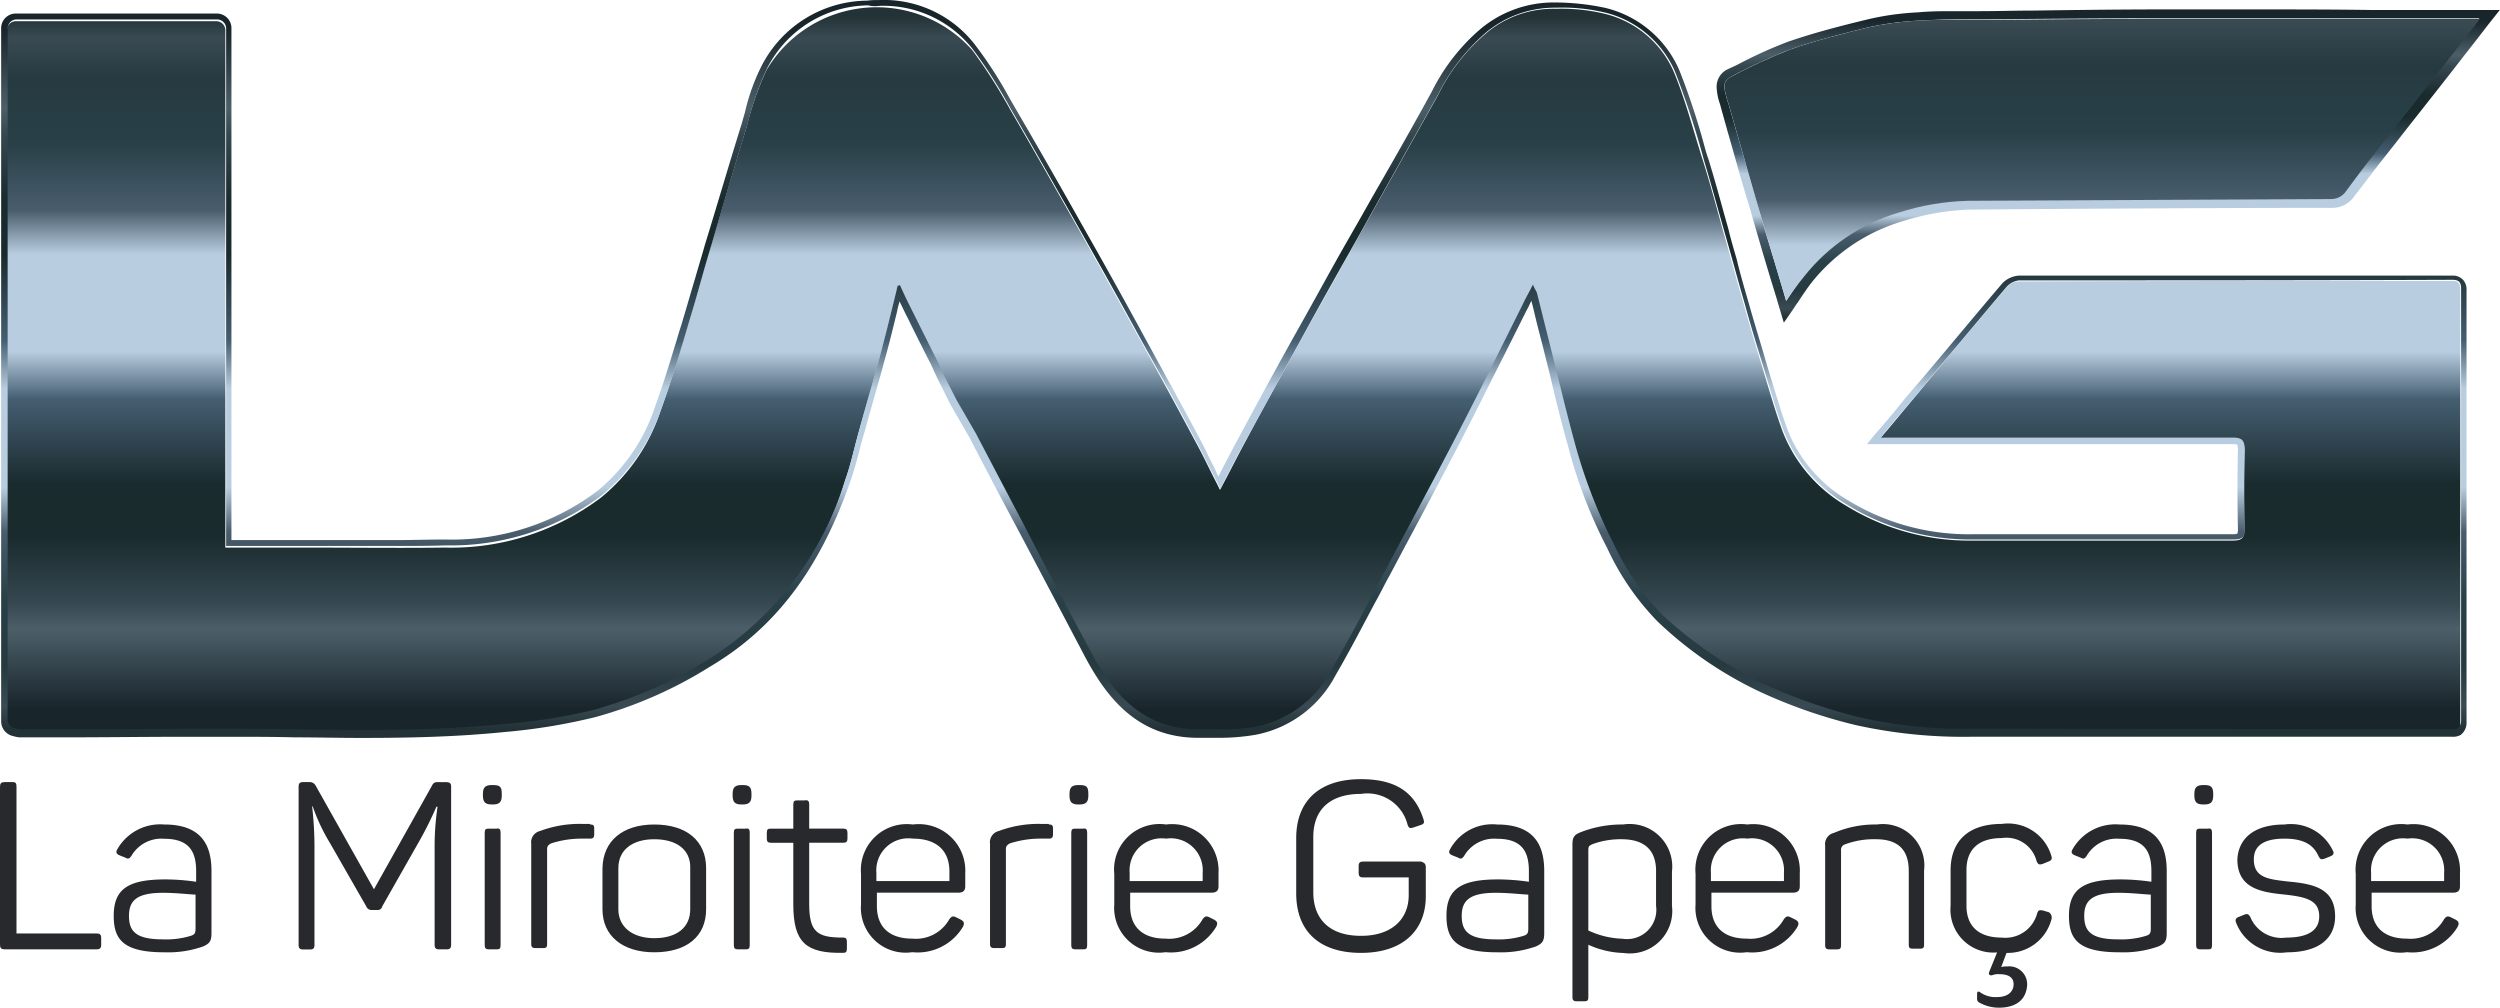<svg xmlns="http://www.w3.org/2000/svg" xmlns:xlink="http://www.w3.org/1999/xlink" viewBox="1272 -871 116.607 47"><defs><linearGradient id="linear-gradient" x1=".5" x2=".5" y2=".996" gradientUnits="objectBoundingBox"><stop offset=".036" stop-color="#18252b"></stop><stop offset=".146" stop-color="#4c5f69"></stop><stop offset=".182" stop-color="#354850"></stop><stop offset=".273" stop-color="#1a2b2e"></stop><stop offset=".345" stop-color="#1a2b2e"></stop><stop offset=".461" stop-color="#445e71"></stop><stop offset=".527" stop-color="#b8cddf"></stop><stop offset=".661" stop-color="#b8cddf"></stop><stop offset=".721" stop-color="#495d6d"></stop><stop offset=".812" stop-color="#294048"></stop><stop offset=".903" stop-color="#263a40"></stop><stop offset=".958" stop-color="#394a53"></stop><stop offset=".988" stop-color="#223236"></stop><stop offset="1" stop-color="#223236"></stop></linearGradient><linearGradient xlink:href="#linear-gradient" id="linear-gradient-2" x1=".5" x2=".5" y1="1" y2="0"></linearGradient><linearGradient xlink:href="#linear-gradient" id="linear-gradient-3" x1=".5" x2=".5" y1=".998" y2="-.001"></linearGradient><linearGradient xlink:href="#linear-gradient" id="linear-gradient-4" x1=".5" x2=".5" y1="0" y2="1"></linearGradient><clipPath id="clip-path"><path id="Trac&#xE9;_2" d="M505.384 233.758c-.467-1.593-.934-3.1-1.373-4.615-.44-1.538-.879-3.049-1.319-4.587a3.943 3.943 0 0 1-.192-.769.5.5 0 0 1 .22-.44 26.9 26.9 0 0 1 2.857-1.319c1.154-.412 2.362-.714 3.571-1.016a14.217 14.217 0 0 1 2.417-.33c.934-.055 1.9-.027 2.829-.027 2.857-.027 5.714-.055 8.57-.055h14.779s-.824 1.071-1.154 1.483c-1.4 1.785-2.8 3.571-4.175 5.329-.3.385-.6.8-.906 1.209a.843.843 0 0 1-.742.385l-16.921.082a11.6 11.6 0 0 0-3.214.549 8.813 8.813 0 0 0-4.423 2.994 13.341 13.341 0 0 0-.824 1.127Z" data-name="Trac&#xE9; 2" transform="translate(-502.5 -220.6)"></path></clipPath><style>.cls-4{fill:#28292d}</style></defs><g id="Miroiterie_Gapen&#xE7;aise_3" data-name="Miroiterie Gapen&#xE7;aise_3" transform="translate(1062.3 -1088.4)"><g id="Groupe_2" data-name="Groupe 2" transform="translate(289.77 217.84)"><g id="Groupe_1" data-name="Groupe 1"><path id="Trac&#xE9;_1" d="M526.436 219.412h10.328s-.824 1.071-1.154 1.483c-1.4 1.785-2.8 3.571-4.175 5.329-.3.385-.6.8-.906 1.209a.843.843 0 0 1-.742.385l-16.921.082a11.6 11.6 0 0 0-3.214.549 8.813 8.813 0 0 0-4.423 2.994c-.275.357-.522.742-.8 1.154-.467-1.593-.934-3.1-1.373-4.615-.44-1.538-.879-3.049-1.319-4.587a3.941 3.941 0 0 1-.192-.769.5.5 0 0 1 .22-.44 26.9 26.9 0 0 1 2.857-1.319c1.154-.412 2.362-.714 3.571-1.016a14.217 14.217 0 0 1 2.417-.33c.549-.027 1.071-.055 1.621-.055h1.236c2.857-.027 5.714-.055 8.57-.055h4.4m0-.412h-4.422c-2.033 0-4.093.027-6.1.055-.824 0-1.648.027-2.472.027h-1.209c-.522 0-1.071 0-1.648.055a12.723 12.723 0 0 0-2.472.357c-1.016.247-2.335.577-3.6 1.016a20.578 20.578 0 0 0-2.362 1.071c-.165.082-.357.165-.522.247a.9.9 0 0 0-.44.852 2.77 2.77 0 0 0 .137.687 1.756 1.756 0 0 1 .055.192l.33 1.181c.33 1.126.632 2.28.989 3.406.3 1.044.6 2.088.934 3.186.137.467.3.961.44 1.456l.247.824.494-.714c.082-.137.192-.275.275-.412.165-.247.33-.494.522-.742a8.516 8.516 0 0 1 4.23-2.857 11.759 11.759 0 0 1 3.1-.549l3.434-.027c4.423-.027 8.982-.055 13.487-.055a1.235 1.235 0 0 0 1.071-.549c.275-.357.577-.742.906-1.181.467-.6.934-1.181 1.4-1.786.906-1.154 1.868-2.362 2.8-3.571.33-.412 1.154-1.483 1.154-1.483l.522-.659h-5.988c-1.84-.027-3.571-.027-5.3-.027Z" data-name="Trac&#xE9; 1" style="fill:url(#linear-gradient)" transform="translate(-501.189 -219)"></path></g></g><g id="Groupe_9" data-name="Groupe 9" transform="translate(209.7 218.279)"><g id="Groupe_7" data-name="Groupe 7" transform="translate(80.43)"><g id="Groupe_6" data-name="Groupe 6"><g id="Groupe_5" data-name="Groupe 5"><g id="Groupe_4" data-name="Groupe 4"><g id="Groupe_3" data-name="Groupe 3" style="clip-path:url(#clip-path)"><path id="Rectangle_1" d="M0 0h126.276v35.271H0z" data-name="Rectangle 1" style="fill:url(#linear-gradient-2)" transform="translate(-88.946 -1.373)"></path></g></g></g></g></g><g id="Groupe_8" data-name="Groupe 8" transform="translate(0 35.463)"><path id="Trac&#xE9;_3" d="M210.469 350.42v6.84h3.731c.165 0 .22.055.22.22v.3c0 .165-.055.22-.22.22h-4.28c-.165 0-.22-.055-.22-.22v-7.36c0-.165.055-.22.22-.22h.357c.165 0 .192.055.192.22Z" class="cls-4" data-name="Trac&#xE9; 3" transform="translate(-209.7 -350.063)"></path><path id="Trac&#xE9;_4" d="M231.362 357.4c1.758 0 2.2.989 2.2 2.17v2.884c0 .385-.082.494-.385.632a4.91 4.91 0 0 1-1.813.275c-1.923 0-2.362-.6-2.362-1.7 0-1.264.687-1.7 2.417-1.7a10.2 10.2 0 0 1 1.428.11v-.494c0-.852-.275-1.511-1.483-1.511a1.615 1.615 0 0 0-1.538.8c-.082.11-.137.165-.275.082l-.275-.11c-.137-.055-.192-.137-.11-.275a2.3 2.3 0 0 1 2.196-1.163Zm-.055 3.186c-1.181 0-1.593.33-1.593 1.071 0 .687.275 1.1 1.566 1.1a3.942 3.942 0 0 0 1.319-.165c.165-.055.22-.11.22-.33v-1.593c-.219 0-.88-.083-1.512-.083Z" class="cls-4" data-name="Trac&#xE9; 4" transform="translate(-223.698 -355.285)"></path><path id="Trac&#xE9;_5" d="M267.515 350.42v7.362c0 .165-.055.22-.22.22h-.33c-.165 0-.22-.055-.22-.22V353.3a12.5 12.5 0 0 1 .137-1.95h-.055a16.385 16.385 0 0 1-.852 1.7L264.3 356a.214.214 0 0 1-.247.165h-.22a.261.261 0 0 1-.275-.165l-1.7-2.967a8.885 8.885 0 0 1-.8-1.7h-.027a16.829 16.829 0 0 1 .11 1.978v4.477c0 .165-.055.22-.22.22h-.3c-.165 0-.22-.055-.22-.22v-7.368c0-.165.055-.22.22-.22h.275a.316.316 0 0 1 .3.165l2.719 4.835 2.692-4.807c.082-.165.137-.192.3-.192h.33c.223-.001.278.054.278.219Z" class="cls-4" data-name="Trac&#xE9; 5" transform="translate(-246.473 -350.063)"></path><path id="Trac&#xE9;_6" d="M292.579 351.112v.082c0 .3-.11.412-.412.412h-.055c-.3 0-.412-.11-.412-.412v-.082c0-.3.11-.412.412-.412h.055c.333 0 .412.082.412.412Zm-.055 1.813v5.247c0 .165-.055.192-.192.192h-.357c-.137 0-.192-.055-.192-.192v-5.247c0-.165.055-.192.192-.192h.357c.137-.028.192.027.192.192Z" class="cls-4" data-name="Trac&#xE9; 6" transform="translate(-269.175 -350.425)"></path><path id="Trac&#xE9;_7" d="M302.647 357.327c.165 0 .192.055.192.192v.275c0 .137-.055.192-.192.192h-.357a4.633 4.633 0 0 0-1.456.22c-.165.082-.192.165-.192.275v4.419c0 .165-.055.192-.192.192h-.357c-.137 0-.192-.055-.192-.192v-4.67a.54.54 0 0 1 .412-.6 5.265 5.265 0 0 1 1.978-.33h.357Z" class="cls-4" data-name="Trac&#xE9; 7" transform="translate(-275.123 -355.212)"></path><path id="Trac&#xE9;_8" d="M314.417 357.4c1.511 0 2.417.769 2.417 2.033v1.923c0 1.264-.906 2.005-2.417 2.005-1.483 0-2.417-.769-2.417-2.005v-1.923c.027-1.264.934-2.033 2.417-2.033Zm0 .687c-1.016 0-1.676.494-1.676 1.346v1.923c0 .824.659 1.346 1.676 1.346 1.044 0 1.676-.494 1.676-1.346v-1.923c.027-.852-.632-1.346-1.676-1.346Z" class="cls-4" data-name="Trac&#xE9; 8" transform="translate(-283.899 -355.285)"></path><path id="Trac&#xE9;_9" d="M334.979 351.112v.082c0 .3-.11.412-.412.412h-.055c-.3 0-.412-.11-.412-.412v-.082c0-.3.11-.412.412-.412h.055c.302 0 .412.082.412.412Zm-.082 1.813v5.247c0 .165-.055.192-.192.192h-.357c-.137 0-.192-.055-.192-.192v-5.247c0-.165.055-.192.192-.192h.357c.137-.028.195.027.195.192Z" class="cls-4" data-name="Trac&#xE9; 9" transform="translate(-299.928 -350.425)"></path><path id="Trac&#xE9;_10" d="M341.878 353.474v1.126h1.593c.137 0 .192.055.192.192v.275c0 .137-.055.192-.192.192h-1.593v2.857c0 1.319.385 1.566 1.566 1.566.165 0 .192.055.192.22v.3c0 .165-.055.192-.192.192-1.7.027-2.307-.467-2.307-2.253v-2.881h-1.044c-.137 0-.192-.055-.192-.192v-.275c0-.165.055-.192.192-.192h1.044v-1.126c0-.165.055-.192.192-.192h.33c.164-.028.219.027.219.191Z" class="cls-4" data-name="Trac&#xE9; 10" transform="translate(-304.135 -352.293)"></path><path id="Trac&#xE9;_11" d="M358.317 357.4a2.17 2.17 0 0 1 2.445 2.28v.6c0 .192-.082.3-.33.3h-3.791v.632c0 .934.549 1.511 1.648 1.511a1.786 1.786 0 0 0 1.731-.906c.11-.137.165-.165.33-.082l.22.11c.137.082.165.165.082.33a2.461 2.461 0 0 1-2.362 1.181 2.088 2.088 0 0 1-2.39-2.225v-1.428a2.143 2.143 0 0 1 2.417-2.303Zm0 .659a1.493 1.493 0 0 0-1.7 1.593v.385h3.406v-.385c.025-.988-.552-1.593-1.706-1.593Z" class="cls-4" data-name="Trac&#xE9; 11" transform="translate(-315.74 -355.285)"></path><path id="Trac&#xE9;_12" d="M380.547 357.327c.165 0 .192.055.192.192v.275c0 .137-.055.192-.192.192h-.357a4.633 4.633 0 0 0-1.456.22c-.165.082-.192.165-.192.275v4.419c0 .165-.055.192-.192.192h-.357c-.137 0-.192-.055-.192-.192v-4.67a.54.54 0 0 1 .412-.6 5.265 5.265 0 0 1 1.978-.33h.357Z" class="cls-4" data-name="Trac&#xE9; 12" transform="translate(-331.624 -355.212)"></path><path id="Trac&#xE9;_13" d="M392.179 351.112v.082c0 .3-.11.412-.412.412h-.055c-.3 0-.412-.11-.412-.412v-.082c0-.3.11-.412.412-.412h.055c.333 0 .412.082.412.412Zm-.055 1.813v5.247c0 .165-.055.192-.192.192h-.357c-.137 0-.192-.055-.192-.192v-5.247c0-.165.055-.192.192-.192h.357c.137-.028.192.027.192.192Z" class="cls-4" data-name="Trac&#xE9; 13" transform="translate(-341.416 -350.425)"></path><path id="Trac&#xE9;_14" d="M401.316 357.4a2.17 2.17 0 0 1 2.445 2.28v.6c0 .192-.082.3-.33.3h-3.791v.632c0 .934.549 1.511 1.648 1.511a1.786 1.786 0 0 0 1.731-.906c.11-.137.165-.165.33-.082l.22.11c.137.082.165.165.082.33a2.461 2.461 0 0 1-2.362 1.181 2.088 2.088 0 0 1-2.39-2.225v-1.428a2.119 2.119 0 0 1 2.417-2.303Zm0 .659a1.493 1.493 0 0 0-1.7 1.593v.385h3.406v-.385a1.493 1.493 0 0 0-1.706-1.593Z" class="cls-4" data-name="Trac&#xE9; 14" transform="translate(-346.926 -355.285)"></path><path id="Trac&#xE9;_15" d="M435.843 353.82v1.346c0 1.566-1.044 2.637-3.022 2.637s-3.022-1.044-3.022-2.774v-2.582c0-1.7 1.044-2.747 3.022-2.747 1.676 0 2.527.659 2.912 1.868.055.165.027.22-.137.275l-.33.11c-.165.055-.22.027-.275-.137a1.931 1.931 0 0 0-2.17-1.428c-1.456 0-2.225.742-2.225 2.005v2.582c0 1.264.769 2.033 2.225 2.033 1.428 0 2.225-.769 2.225-1.9v-.824h-2.115c-.165 0-.22-.055-.22-.22v-.3c0-.165.055-.22.22-.22h2.692c.165.056.22.112.22.276Z" class="cls-4" data-name="Trac&#xE9; 15" transform="translate(-369.34 -349.7)"></path><path id="Trac&#xE9;_16" d="M457.662 357.4c1.758 0 2.2.989 2.2 2.17v2.884c0 .385-.082.494-.385.632a4.91 4.91 0 0 1-1.813.275c-1.923 0-2.362-.6-2.362-1.7 0-1.264.687-1.7 2.417-1.7a10.2 10.2 0 0 1 1.428.11v-.494c0-.852-.275-1.511-1.483-1.511a1.615 1.615 0 0 0-1.538.8c-.082.11-.137.165-.275.082l-.275-.11c-.137-.055-.192-.137-.11-.275a2.241 2.241 0 0 1 2.196-1.163Zm-.055 3.186c-1.181 0-1.593.33-1.593 1.071 0 .687.275 1.1 1.566 1.1a3.942 3.942 0 0 0 1.319-.165c.165-.055.22-.11.22-.33v-1.593c-.219 0-.88-.083-1.512-.083Z" class="cls-4" data-name="Trac&#xE9; 16" transform="translate(-387.835 -355.285)"></path><path id="Trac&#xE9;_17" d="M479.062 357.4a1.987 1.987 0 0 1 2.28 2.2v1.593a1.978 1.978 0 0 1-2.253 2.2 4.219 4.219 0 0 1-1.648-.385v2.445c0 .165-.055.192-.192.192h-.357c-.137 0-.192-.055-.192-.192v-7.115c0-.357.082-.467.44-.6a5.277 5.277 0 0 1 1.922-.338Zm-.082.687a3.83 3.83 0 0 0-1.319.22c-.192.082-.22.11-.22.3v3.736a4.023 4.023 0 0 0 1.593.385 1.364 1.364 0 0 0 1.566-1.538v-1.538c.028-1.043-.521-1.565-1.62-1.565Z" class="cls-4" data-name="Trac&#xE9; 17" transform="translate(-403.357 -355.285)"></path><path id="Trac&#xE9;_18" d="M500.016 357.4a2.17 2.17 0 0 1 2.445 2.28v.6c0 .192-.082.3-.33.3h-3.791v.632c0 .934.549 1.511 1.648 1.511a1.786 1.786 0 0 0 1.731-.906c.11-.137.165-.165.33-.082l.22.11c.137.082.165.165.082.33a2.461 2.461 0 0 1-2.362 1.181 2.088 2.088 0 0 1-2.39-2.225v-1.428a2.131 2.131 0 0 1 2.417-2.303Zm0 .659a1.493 1.493 0 0 0-1.7 1.593v.385h3.406v-.385a1.493 1.493 0 0 0-1.706-1.593Z" class="cls-4" data-name="Trac&#xE9; 18" transform="translate(-418.514 -355.285)"></path><path id="Trac&#xE9;_19" d="M522.017 357.4a1.933 1.933 0 0 1 2.2 2.143V363c0 .165-.055.192-.192.192h-.33c-.165 0-.192-.055-.192-.192v-3.43c0-.989-.494-1.483-1.538-1.483a3.868 3.868 0 0 0-1.456.247.261.261 0 0 0-.165.275v4.423c0 .165-.055.192-.192.192h-.357c-.137 0-.192-.055-.192-.192v-4.642a.54.54 0 0 1 .412-.6 4.882 4.882 0 0 1 2.002-.39Z" class="cls-4" data-name="Trac&#xE9; 19" transform="translate(-434.473 -355.285)"></path><path id="Trac&#xE9;_20" d="M545.6 361.778a2.1 2.1 0 0 1-2.088 1.538l-.247.659a.935.935 0 0 1 .275-.027.838.838 0 0 1 .934.879c-.055.742-.6 1.044-1.319 1.044a1.873 1.873 0 0 1-.879-.22.206.206 0 0 1-.137-.22v-.22c0-.055.027-.11.11-.082a1.222 1.222 0 0 0 .824.247c.494 0 .769-.247.769-.6 0-.3-.22-.467-.659-.467a.754.754 0 0 0-.357.055c-.137 0-.165-.055-.11-.192l.357-.879a2 2 0 0 1-2.17-2.17v-1.653c0-1.319.769-2.17 2.39-2.17a2.1 2.1 0 0 1 2.307 1.483c.055.165 0 .22-.137.275l-.275.11c-.165.055-.22 0-.275-.137a1.451 1.451 0 0 0-1.621-1.071c-1.1 0-1.648.549-1.648 1.483v1.676c0 .934.549 1.483 1.648 1.483a1.532 1.532 0 0 0 1.648-1.126c.055-.165.11-.165.275-.137l.275.082a.3.3 0 0 1 .11.357Z" class="cls-4" data-name="Trac&#xE9; 20" transform="translate(-449.922 -355.212)"></path><path id="Trac&#xE9;_21" d="M563.362 357.4c1.758 0 2.2.989 2.2 2.17v2.884c0 .385-.082.494-.385.632a4.91 4.91 0 0 1-1.813.275c-1.923 0-2.362-.6-2.362-1.7 0-1.264.687-1.7 2.417-1.7a10.2 10.2 0 0 1 1.428.11v-.494c0-.852-.275-1.511-1.483-1.511a1.615 1.615 0 0 0-1.538.8c-.082.11-.137.165-.275.082l-.275-.11c-.137-.055-.192-.137-.11-.275a2.3 2.3 0 0 1 2.196-1.163Zm-.055 3.186c-1.181 0-1.593.33-1.593 1.071 0 .687.275 1.1 1.566 1.1a3.942 3.942 0 0 0 1.319-.165c.165-.055.22-.11.22-.33v-1.593c-.219 0-.88-.083-1.512-.083Z" class="cls-4" data-name="Trac&#xE9; 21" transform="translate(-464.5 -355.285)"></path><path id="Trac&#xE9;_22" d="M583.179 351.112v.082c0 .3-.11.412-.412.412h-.055c-.3 0-.412-.11-.412-.412v-.082c0-.3.11-.412.412-.412h.055c.302 0 .412.082.412.412Zm-.055 1.813v5.247c0 .165-.055.192-.192.192h-.357c-.137 0-.192-.055-.192-.192v-5.247c0-.165.055-.192.192-.192h.357c.137-.028.192.027.192.192Z" class="cls-4" data-name="Trac&#xE9; 22" transform="translate(-479.949 -350.425)"></path><path id="Trac&#xE9;_23" d="M591.582 357.4a2.163 2.163 0 0 1 2.253 1.209c.082.137.027.22-.11.275l-.275.11c-.165.055-.192.027-.275-.11-.22-.494-.632-.824-1.593-.824s-1.428.33-1.428.961c0 .879.687.934 1.648 1.044 1.209.11 2.143.357 2.143 1.621 0 1.016-.742 1.676-2.253 1.676a2.205 2.205 0 0 1-2.362-1.373c-.055-.137-.027-.22.11-.275l.275-.11c.137-.055.192-.027.275.11a1.571 1.571 0 0 0 1.676.961c1.044 0 1.538-.357 1.538-.989 0-.769-.632-.906-1.593-1.016-1.1-.11-2.225-.275-2.225-1.648.054-.963.768-1.622 2.196-1.622Z" class="cls-4" data-name="Trac&#xE9; 23" transform="translate(-485.029 -355.285)"></path><path id="Trac&#xE9;_24" d="M612.116 357.4a2.17 2.17 0 0 1 2.445 2.28v.6c0 .192-.082.3-.33.3h-3.791v.632c0 .934.549 1.511 1.648 1.511a1.786 1.786 0 0 0 1.731-.906c.11-.137.165-.165.33-.082l.22.11c.137.082.165.165.082.33a2.461 2.461 0 0 1-2.362 1.181 2.088 2.088 0 0 1-2.39-2.225v-1.428a2.131 2.131 0 0 1 2.417-2.303Zm0 .659a1.493 1.493 0 0 0-1.7 1.593v.385h3.406v-.385a1.493 1.493 0 0 0-1.706-1.593Z" class="cls-4" data-name="Trac&#xE9; 24" transform="translate(-499.821 -355.285)"></path></g></g><g id="Groupe_10" data-name="Groupe 10" transform="translate(210.03 217.738)"><path id="Trac&#xE9;_25" d="M324.925 231.394c-6.73 0-13.487 0-20.217.027a.717.717 0 0 0-.549.275 756.208 756.208 0 0 0-4.477 5.357c-.44.522-.906 1.1-1.428 1.7h16.427c.467 0 .577.137.577.577a82.383 82.383 0 0 0 0 3.653c0 .412-.137.522-.549.522h-12.116a10.94 10.94 0 0 1-5.906-1.621 6.894 6.894 0 0 1-2.967-3.461c-.385-1.044-.687-2.143-1.016-3.214-.275-.906-.549-1.813-.8-2.719-.33-1.126-.632-2.28-.961-3.406-.3-1.1-.6-2.2-.934-3.269-.439-1.373-.8-2.774-1.346-4.12a4.735 4.735 0 0 0-3.3-2.774 8.624 8.624 0 0 0-2.225-.22 4.869 4.869 0 0 0-3.3 1.181 8.946 8.946 0 0 0-2.2 2.857c-1.209 2.17-2.445 4.34-3.653 6.51-.824 1.456-1.621 2.912-2.445 4.368-.961 1.758-1.95 3.516-2.884 5.274-.385.714-.769 1.483-1.181 2.252l-.165-.33c-.3-.577-.577-1.181-.906-1.786-.852-1.593-1.7-3.159-2.582-4.752-.989-1.786-1.978-3.6-2.994-5.384-1.044-1.84-2.088-3.681-3.159-5.521a25.323 25.323 0 0 0-1.731-2.719 5.97 5.97 0 0 0-9.614.906 14.57 14.57 0 0 0-.934 2.665c-.577 1.868-1.126 3.736-1.676 5.6-.357 1.154-.659 2.335-1.016 3.489-.412 1.373-.824 2.774-1.319 4.148a8.718 8.718 0 0 1-2.774 4.038 11.592 11.592 0 0 1-7.279 2.335c-2.143.027-4.285 0-6.4 0h-3.846v-24.14a.422.422 0 0 0-.412-.412h-9.367a.422.422 0 0 0-.412.412v32.331a.416.416 0 0 0 .357.412.548.548 0 0 0 .247.055c2.582 0 5.192-.027 7.774-.027h1.483c4.45-.027 8.9.22 13.323-.22a29.655 29.655 0 0 0 4.148-.659 20.033 20.033 0 0 0 5.329-2.335 15.073 15.073 0 0 0 6.4-8.406c.275-.769.44-1.566.659-2.335.3-1.1.659-2.2.934-3.324.3-1.126.577-2.253.852-3.379.027 0 .082-.027.11-.027.22.44.412.879.632 1.319.357.742 1.1 2.2 1.1 2.2l.275.6.632 1.236.906 1.566s1.511 2.912 2.28 4.34c1.044 1.95 2.06 3.928 3.1 5.878 1.071 2.005 2.472 3.571 4.972 3.571a14.427 14.427 0 0 0 2.665-.11 5.207 5.207 0 0 0 3.571-2.665c.879-1.511 1.676-3.077 2.5-4.615 1.1-2.033 2.2-4.065 3.241-6.126a680.364 680.364 0 0 0 3.159-6.263c.137-.3.3-.577.494-.961a2.331 2.331 0 0 1 .192.412l.577 2.307c.385 1.511.714 3.049 1.154 4.56a22.61 22.61 0 0 0 1.813 4.752 12.69 12.69 0 0 0 2.28 3.351 17.146 17.146 0 0 0 4.752 3.241 24.235 24.235 0 0 0 4.368 1.538 22.579 22.579 0 0 0 5.439.549q11.084 0 22.168.027c.165 0 .3.027.412-.055a.455.455 0 0 0 .137-.357v-20.129c.013-.444-.069-.55-.399-.55Z" data-name="Trac&#xE9; 25" style="fill:url(#linear-gradient-3)" transform="translate(-210.9 -218.629)"></path></g><g id="Groupe_11" data-name="Groupe 11" transform="translate(209.755 217.4)"><path id="Trac&#xE9;_26" d="M250.829 217.675a5.3 5.3 0 0 1 4.4 2.033 22.859 22.859 0 0 1 1.731 2.719c1.071 1.84 2.115 3.681 3.159 5.521a340.029 340.029 0 0 1 2.994 5.384 260.037 260.037 0 0 1 2.582 4.752c.3.577.6 1.181.906 1.786l.165.33c.385-.769.8-1.566 1.181-2.252l2.884-5.274c.8-1.456 1.621-2.912 2.445-4.368 1.209-2.17 2.445-4.34 3.653-6.51a9.354 9.354 0 0 1 2.2-2.857 5.011 5.011 0 0 1 3.241-1.181h.082a8.624 8.624 0 0 1 2.225.22 4.8 4.8 0 0 1 3.3 2.774 40.142 40.142 0 0 1 1.346 4.12c.33 1.1.632 2.2.934 3.269.33 1.126.632 2.28.961 3.406.247.906.522 1.813.8 2.719.33 1.071.632 2.17 1.016 3.214a6.894 6.894 0 0 0 2.967 3.461 10.94 10.94 0 0 0 5.906 1.621h12.114c.412 0 .549-.11.522-.522a82.383 82.383 0 0 1 0-3.653c0-.44-.11-.577-.549-.577h-16.439c.494-.6.989-1.181 1.428-1.7a784.215 784.215 0 0 1 4.477-5.357.955.955 0 0 1 .549-.275c6.73 0 13.487 0 20.217-.027.3 0 .412.11.412.412v20.135a.455.455 0 0 1-.137.357.408.408 0 0 1-.247.055h-.165q-11.084 0-22.168-.027a21.4 21.4 0 0 1-5.439-.549 25 25 0 0 1-4.368-1.538 18.674 18.674 0 0 1-4.752-3.241 12.259 12.259 0 0 1-2.28-3.351 24.225 24.225 0 0 1-1.813-4.752c-.412-1.511-.769-3.049-1.154-4.56l-.577-2.307c-.027-.11-.11-.192-.192-.412-.192.385-.357.659-.494.961-1.044 2.088-2.088 4.2-3.159 6.263s-2.17 4.093-3.241 6.126c-.824 1.538-1.621 3.1-2.5 4.615a5.131 5.131 0 0 1-3.571 2.665 8.733 8.733 0 0 1-1.7.11h-.961c-2.5 0-3.9-1.566-4.972-3.571-1.044-1.95-2.088-3.9-3.1-5.878-.769-1.456-2.28-4.34-2.28-4.34l-.906-1.566-.632-1.236-.275-.6-1.1-2.2c-.22-.44-.44-.879-.632-1.319-.027 0-.082.027-.11.027-.275 1.126-.549 2.252-.852 3.379-.3 1.1-.632 2.2-.934 3.324-.22.769-.385 1.593-.659 2.335a15.073 15.073 0 0 1-6.4 8.406 20.955 20.955 0 0 1-5.329 2.335 26.1 26.1 0 0 1-4.148.659c-2.225.22-4.45.275-6.675.275-2.06 0-4.148-.055-6.236-.055h-1.9c-2.582.027-5.192.027-7.774.027a.656.656 0 0 1-.247-.055.394.394 0 0 1-.357-.412v-32.229a.422.422 0 0 1 .412-.412h9.367a.422.422 0 0 1 .412.412v24.146h7.856c.8 0 1.593 0 2.39-.027a11.76 11.76 0 0 0 7.279-2.335 8.993 8.993 0 0 0 2.774-4.038c.494-1.346.906-2.747 1.319-4.148.357-1.154.659-2.335 1.016-3.489.549-1.868 1.1-3.736 1.676-5.6a14.57 14.57 0 0 1 .934-2.665 5.351 5.351 0 0 1 4.7-2.912 1.414 1.414 0 0 0 .494.027m0-.275a3.869 3.869 0 0 0-.549.027 5.588 5.588 0 0 0-4.917 3.049 9.474 9.474 0 0 0-.769 2.143l-.165.577c-.549 1.758-1.071 3.544-1.593 5.247l-.11.357c-.137.494-.3 1.016-.44 1.511-.192.632-.385 1.319-.577 1.95-.082.3-.192.6-.275.906-.33 1.071-.659 2.17-1.044 3.214a8.5 8.5 0 0 1-2.665 3.9 11.258 11.258 0 0 1-7.115 2.28c-.714 0-1.483.027-2.39.027h-7.582v-23.872a.68.68 0 0 0-.687-.687h-9.367a.68.68 0 0 0-.687.687v32.331a.705.705 0 0 0 .577.687 1.168 1.168 0 0 0 .3.055h2.115c1.868 0 3.791-.027 5.686-.027h1.9c1.044 0 2.088 0 3.1.027 1.016 0 2.088.027 3.1.027 1.84 0 4.258-.027 6.7-.275a27.661 27.661 0 0 0 4.2-.687 19.893 19.893 0 0 0 5.384-2.362c3.022-1.786 5.082-4.5 6.51-8.543.192-.522.33-1.044.467-1.566.055-.247.137-.522.22-.8.11-.385.22-.8.33-1.181.192-.687.412-1.428.6-2.143.22-.769.412-1.566.6-2.335.027-.165.082-.33.11-.467.137.247.247.522.385.769.357.742 1.1 2.2 1.1 2.2l.275.6.632 1.264.906 1.566c0 .027 1.511 2.912 2.28 4.34 1.016 1.923 2.06 3.9 3.1 5.878.934 1.731 2.335 3.708 5.192 3.736h.961a10.055 10.055 0 0 0 1.758-.137 5.341 5.341 0 0 0 3.763-2.8c.659-1.126 1.264-2.307 1.868-3.434.22-.385.412-.8.632-1.181l.742-1.4a370.301 370.301 0 0 0 2.5-4.725c.742-1.428 1.456-2.884 2.17-4.285l.989-1.978c.082-.137.137-.275.22-.44.11.385.192.8.3 1.209.082.33.165.632.247.961l.33 1.319c.247 1.071.522 2.17.824 3.241a22.535 22.535 0 0 0 1.84 4.807 12.26 12.26 0 0 0 2.335 3.406 18.06 18.06 0 0 0 4.807 3.3 23.954 23.954 0 0 0 4.423 1.538 23.137 23.137 0 0 0 5.494.549h22.333a.743.743 0 0 0 .412-.082.715.715 0 0 0 .275-.6v-20.139a.677.677 0 0 0-.165-.494.658.658 0 0 0-.522-.192H304.01a1.185 1.185 0 0 0-.769.357c-1.291 1.511-2.555 3.049-3.818 4.532l-.687.8-.357.44c-.33.412-.687.824-1.071 1.264l-.385.467h17.031c.22 0 .247.027.247.027a.76.76 0 0 1 .027.275 82.383 82.383 0 0 0 0 3.653.562.562 0 0 1-.027.22s-.027.027-.22.027H301.84a10.749 10.749 0 0 1-5.769-1.566 6.61 6.61 0 0 1-2.857-3.324c-.275-.769-.522-1.593-.769-2.39l-.247-.824c-.247-.852-.522-1.731-.8-2.719-.192-.659-.385-1.319-.549-2.005-.137-.467-.275-.934-.385-1.4-.082-.3-.165-.577-.247-.879-.22-.8-.44-1.593-.687-2.39-.11-.3-.192-.632-.275-.934a33.4 33.4 0 0 0-1.071-3.186 5.045 5.045 0 0 0-3.489-2.939 11.382 11.382 0 0 0-2.307-.247h-.082a5.31 5.31 0 0 0-3.406 1.236 9.247 9.247 0 0 0-2.28 2.939 238.69 238.69 0 0 1-2.445 4.34c-.412.714-.824 1.456-1.236 2.17l-.22.385c-.742 1.291-1.483 2.665-2.225 3.983a275.14 275.14 0 0 0-2.884 5.274c-.3.549-.632 1.181-.934 1.785-.082-.165-.165-.357-.247-.522-.192-.357-.357-.742-.549-1.1-.742-1.4-1.648-3.049-2.582-4.752a315.842 315.842 0 0 0-2.994-5.384 392.865 392.865 0 0 0-3.159-5.521l-.192-.33a19.363 19.363 0 0 0-1.566-2.445 5.371 5.371 0 0 0-4.56-2.17Z" data-name="Trac&#xE9; 26" style="fill:url(#linear-gradient-4)" transform="translate(-209.9 -217.4)"></path></g></g></svg>